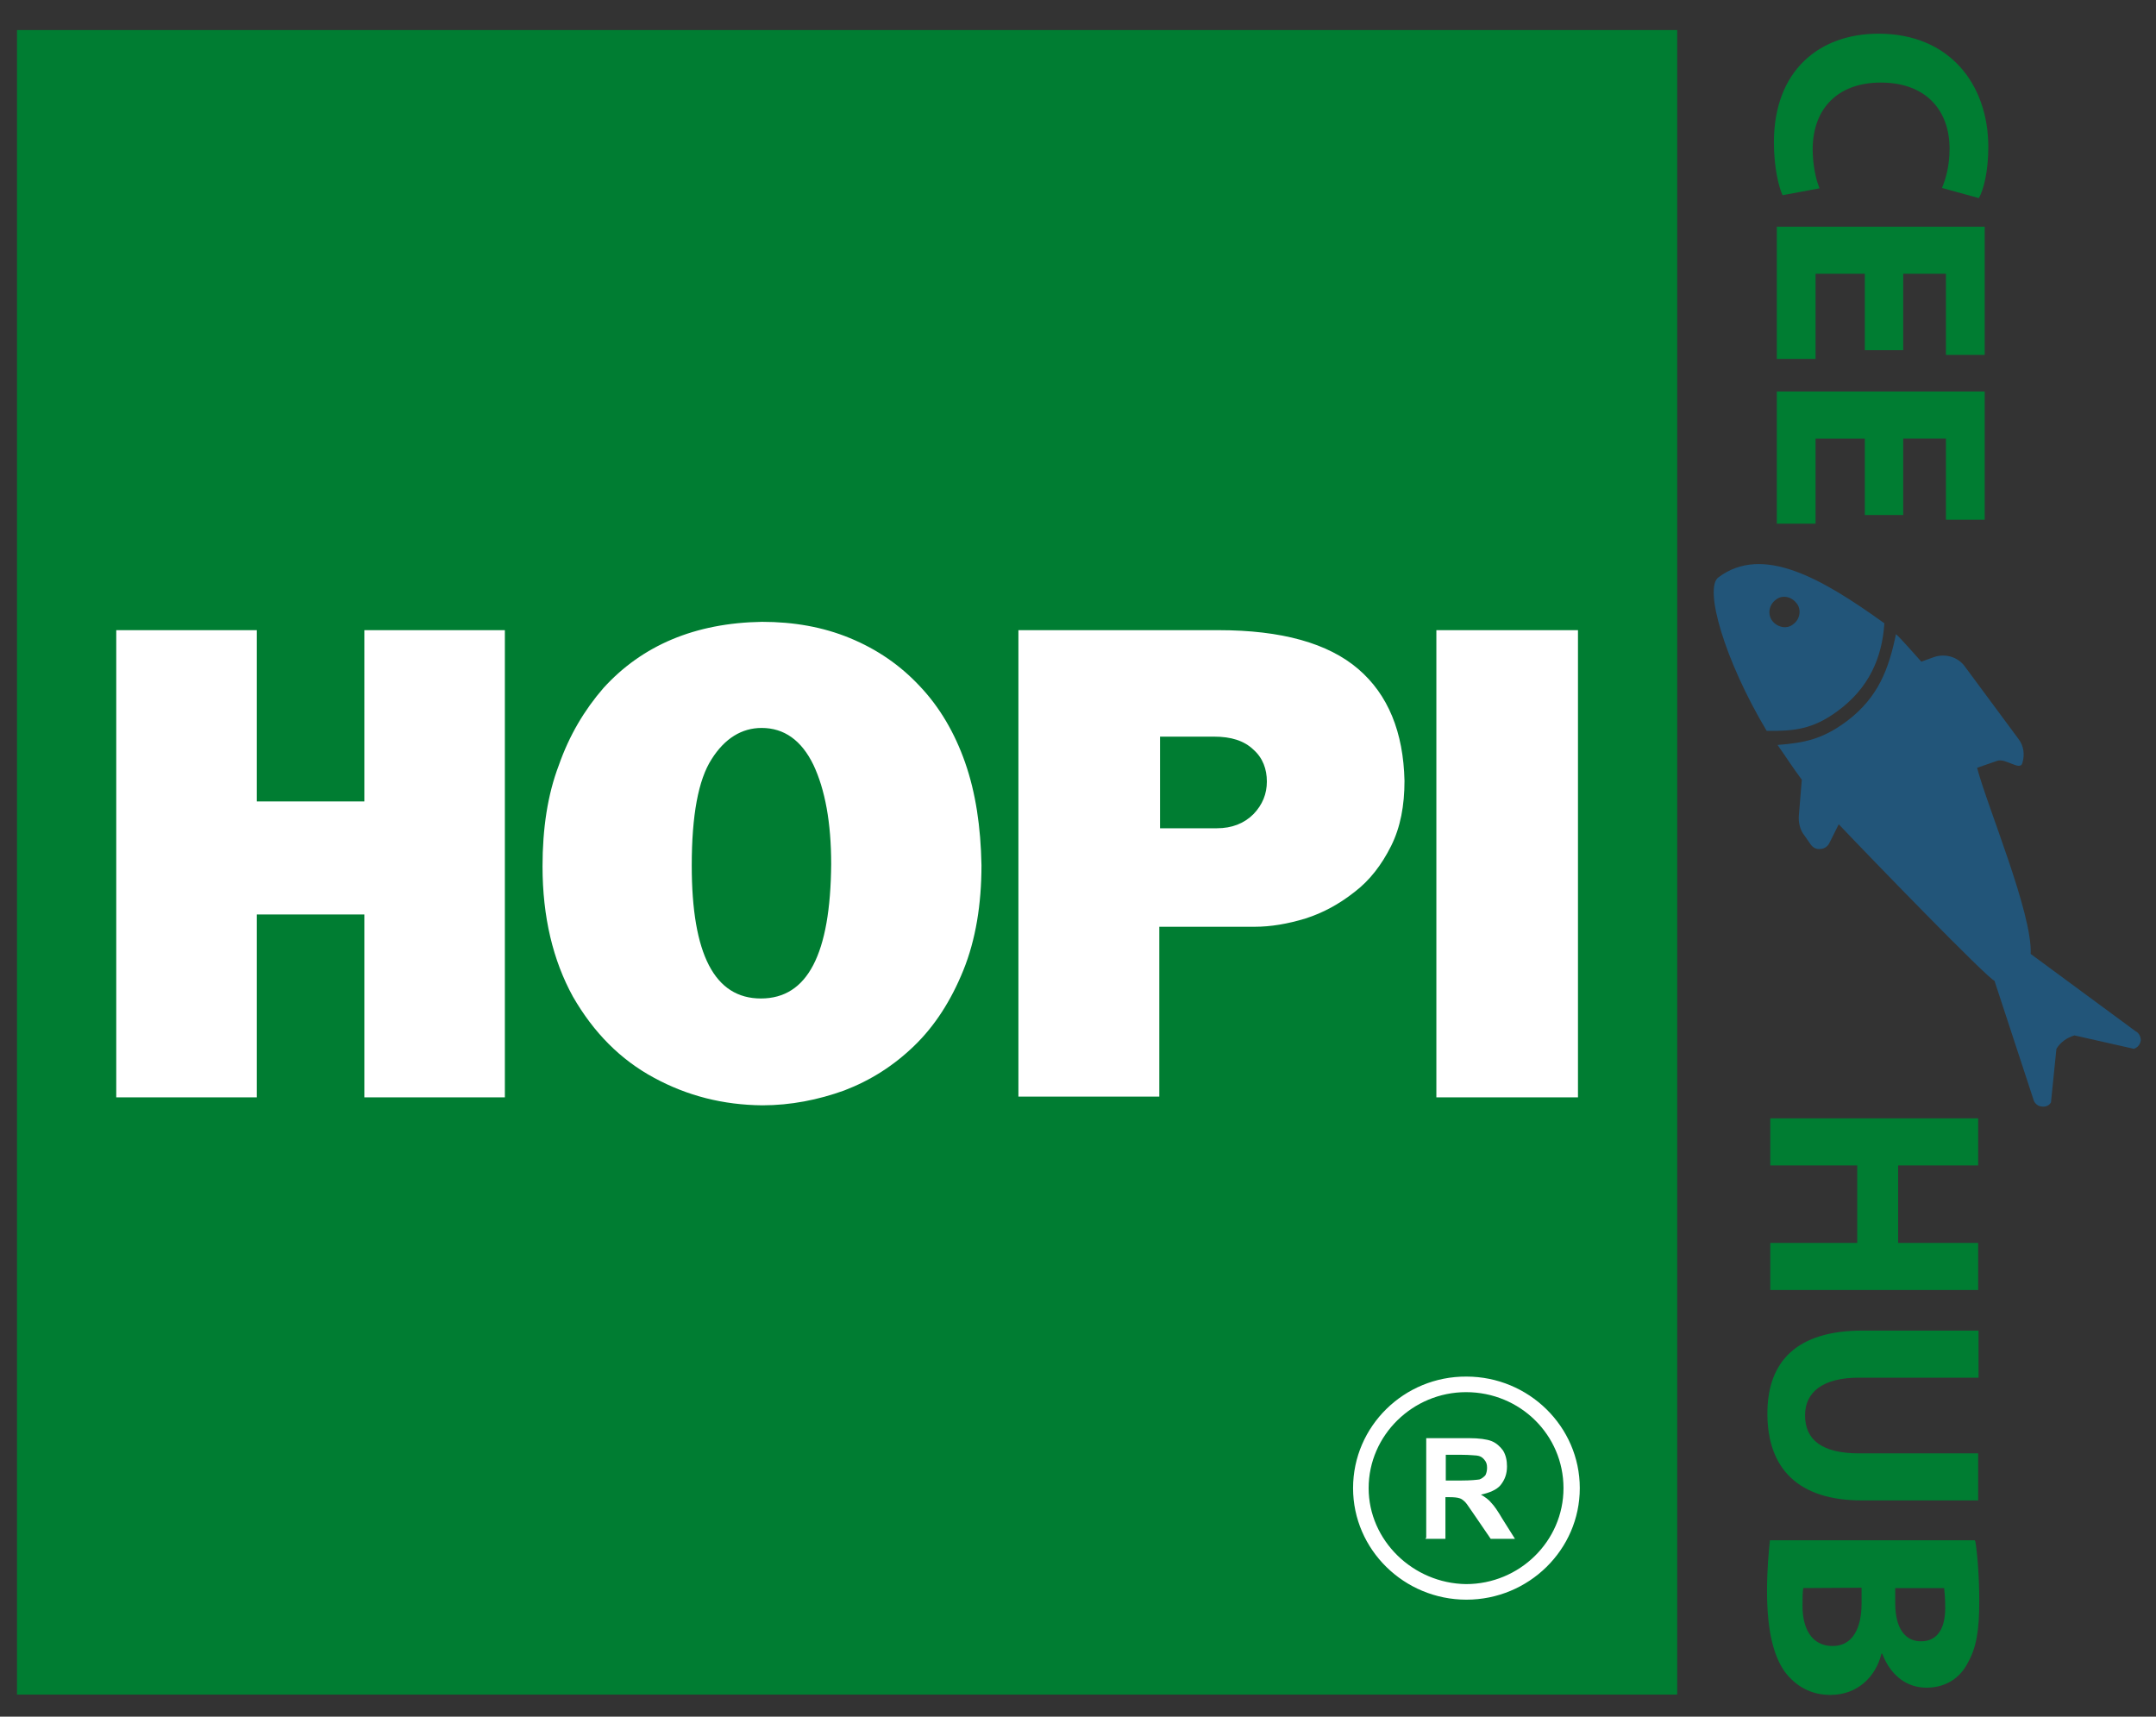 <svg version="1.1" id="Vrstva_1" xmlns="http://www.w3.org/2000/svg" xmlns:xlink="http://www.w3.org/1999/xlink" x="0" y="0" viewBox="0 0 595.3 474" xml:space="preserve"><rect x="0" y="0" width="595.3" height="474" fill="#333333" stroke="none"/><style>.st3{fill:#225579}</style><defs><path id="SVGID_1_" d="M4.7 8.3h458.6v459.6H4.7z"/></defs><clipPath id="SVGID_2_"><use xlink:href="#SVGID_1_" overflow="visible"/></clipPath><path clip-path="url(#SVGID_2_)" fill="#007d32" d="M463.1 8.3V468H4.7V8.3h458.4"/><path d="M399.4 408.8h4.1c2.6 0 4.4-.2 5-.3.6-.2 1.1-.6 1.6-1.1.3-.5.5-1.3.5-2.1 0-1-.2-1.6-.8-2.3-.5-.6-1.1-1-2.1-1.1-.5 0-1.8-.2-4.1-.2h-4.4v7.1h.2zm-5.6 15.9v-27.6h11.7c2.9 0 5 .3 6.3.8 1.3.5 2.4 1.5 3.2 2.6.8 1.3 1.1 2.8 1.1 4.4 0 2.1-.6 3.7-1.8 5.2-1.1 1.3-3.1 2.1-5.4 2.6 1.1.6 2.3 1.5 2.9 2.3.8.8 1.8 2.3 3.1 4.5l3.4 5.4h-6.7l-4.1-6c-1.5-2.1-2.4-3.6-2.9-4.1-.5-.5-1.1-1-1.6-1.1-.6-.2-1.5-.3-2.8-.3h-1.1v11.5h-5.5v-.2zm-15.9-13.8c0-14.6 12.2-26.5 26.9-26.5 14.9 0 26.9 11.8 26.9 26.5s-12.2 26.5-26.9 26.5c-14.7-.2-26.9-12.1-26.9-26.5zm-4.3 0c0 17 14.1 30.8 31.3 30.8 17.2 0 31.3-13.8 31.3-30.8s-14.1-30.8-31.3-30.8c-17.2-.1-31.3 13.7-31.3 30.8M32.1 303V174h38.8v47.3h29.7V174h38.8v129h-38.8v-50.5H70.9V303H32.1m178-27.3c-12.8 0-19.1-12.2-19.1-36.7 0-13.8 1.8-23.7 5.5-29.4 3.6-5.7 8.3-8.6 13.8-8.6 6.2 0 11 3.4 14.3 10.2 3.2 6.8 4.9 15.9 4.9 27.4-.2 24.8-6.5 37.1-19.4 37.1zm56.4-65.1c-2.9-8.3-7.1-15.4-12.5-21.1-5.4-5.8-11.8-10.2-19.3-13.3-7.5-3.1-15.6-4.5-24.3-4.5-18.5.3-33.1 6.5-43.8 18.3-5.2 6-9.4 13-12.3 21.3-3.1 8.1-4.5 17.5-4.5 27.9 0 14 2.9 26 8.4 36 5.7 9.9 13.1 17.4 22.4 22.4 9.2 5 19.1 7.5 29.9 7.6 7.8 0 15.4-1.5 22.6-4.1 7.3-2.8 13.6-6.8 19.3-12.3 5.7-5.5 10.2-12.5 13.6-20.9 3.4-8.4 5-18.2 5-29-.2-10.6-1.6-20-4.5-28.3m79.6 14.2c-2.6 2.6-6 3.9-10.1 3.9h-15.7v-25.3h14.9c4.7 0 8.3 1.1 10.9 3.6 2.6 2.3 3.7 5.4 3.7 8.8s-1.2 6.4-3.7 9zm28.9-40.1c-8.3-7.1-21.1-10.7-38.6-10.7h-55.2v128.8h38.9v-46.9h26.3c4.5 0 9.2-.8 14.1-2.3 4.7-1.5 9.2-3.9 13.5-7.3 4.2-3.2 7.5-7.5 10.1-12.7 2.6-5.2 3.7-11.2 3.7-18-.3-13.4-4.5-23.8-12.8-30.9M396.6 303V174h39.1v129h-39.1" fill="#fff"/><path d="M546.2 321.8h-22.1v21.4h22.1v13h-57.4v-13h24v-21.4h-24v-13h57.4v13zm0 58.6h-32.9c-9.9 0-14.9 3.9-14.9 10.4 0 6.8 4.7 10.5 14.9 10.5h32.9v13h-32.1c-17.7 0-26.1-8.9-26.1-24 0-14.4 8.1-22.9 26.3-22.9h32v13h-.1zm-.8 45.1c.6 3.4 1.1 10.2 1.1 16.7 0 8-.8 12.8-3.2 17-2.1 4.1-6 6.8-11.4 6.8-5 0-9.7-2.9-12.2-9.4h-.2c-1.6 6.5-6.7 11.4-14.1 11.4-5.4 0-9.4-2.4-12.3-6-3.2-4.2-5.2-11.2-5.2-22.6 0-6.3.5-11.2.8-14.1h56.6v.2zm-47.5 13c-.2 1.3-.2 2.8-.2 5 0 5.8 2.3 11 8.3 11 5.7 0 8-5.2 8-11.7v-4.4l-16.1.1zm25.4 0v4.2c0 7 2.8 10.5 7.1 10.5s6.7-3.2 6.7-9.2c0-2.9-.2-4.5-.3-5.5h-13.5zM492.2 53.9c-1.1-2.3-2.4-7.8-2.4-14.6 0-19.8 12.5-30 28.9-30 19.6 0 30.3 14 30.3 31.3 0 6.7-1.3 11.8-2.6 14.1l-10.2-2.8c1.1-2.6 2.1-6.2 2.1-10.9 0-10.2-6.2-18.2-19-18.2-11.5 0-18.7 6.8-18.8 18.3 0 4.1.8 8.3 1.9 10.9l-10.2 1.9zm22.7 42.8V75.6h-13.6v23.5h-10.7V62.6H548V98h-10.7V75.6h-11.8v21.1h-10.6zm0 45.5v-21.1h-13.6v23.5h-10.7v-36.5H548v35.4h-10.7v-22.4h-11.8v21.1h-10.6z" fill="#007d32"/><path class="st3" d="M474.5 159.4c12.2-9.1 28.4.2 45.8 12.7-.6 9.4-4.2 17.9-13 24.3-6.8 5-12 5.5-19.5 5.4-11.7-19.6-17.4-39.5-13.3-42.4zm14.9 12.1c1.5 1.8 4.1 2.3 5.8.8 1.8-1.3 2.3-4.1.8-5.8-1.5-1.9-4.1-2.3-5.8-.8-1.8 1.4-2.2 4-.8 5.8z"/><path class="st3" d="M523.5 175.1c1.3 1.1 5.8 6.3 7 7.6l3.6-1.3c3.1-1 6.5 0 8.4 2.6l14.8 20c1.5 1.9 1.8 4.4 1.1 6.7-.6 2.3-4.7-1.5-7-.6l-5.5 1.9c2.8 10.7 15.3 40.2 14.8 51.4l28.9 21.3c1 .5 1.5 1.5 1.5 2.6-.2 1.1-.8 1.9-1.9 2.3l-16.4-3.7c-2.1.6-3.9 1.9-5 3.7l-1.5 14.8c-.6 1-1.6 1.3-2.8 1.1-1.1-.2-1.9-1.1-2.1-2.1l-10.7-32.6c-1.8-.5-33.9-33.6-43-43.2l-2.6 5.2c-.5 1-1.5 1.6-2.4 1.6-1.1.2-2.1-.3-2.8-1.3l-1.6-2.3c-1.3-1.6-1.8-3.7-1.6-5.8l.8-9.7c-2.4-3.2-4.5-6.5-6.7-9.6 7.6-.6 12.5-1.6 19.3-6.7 8.5-6.5 11.4-14.2 13.4-23.9z"/></svg>